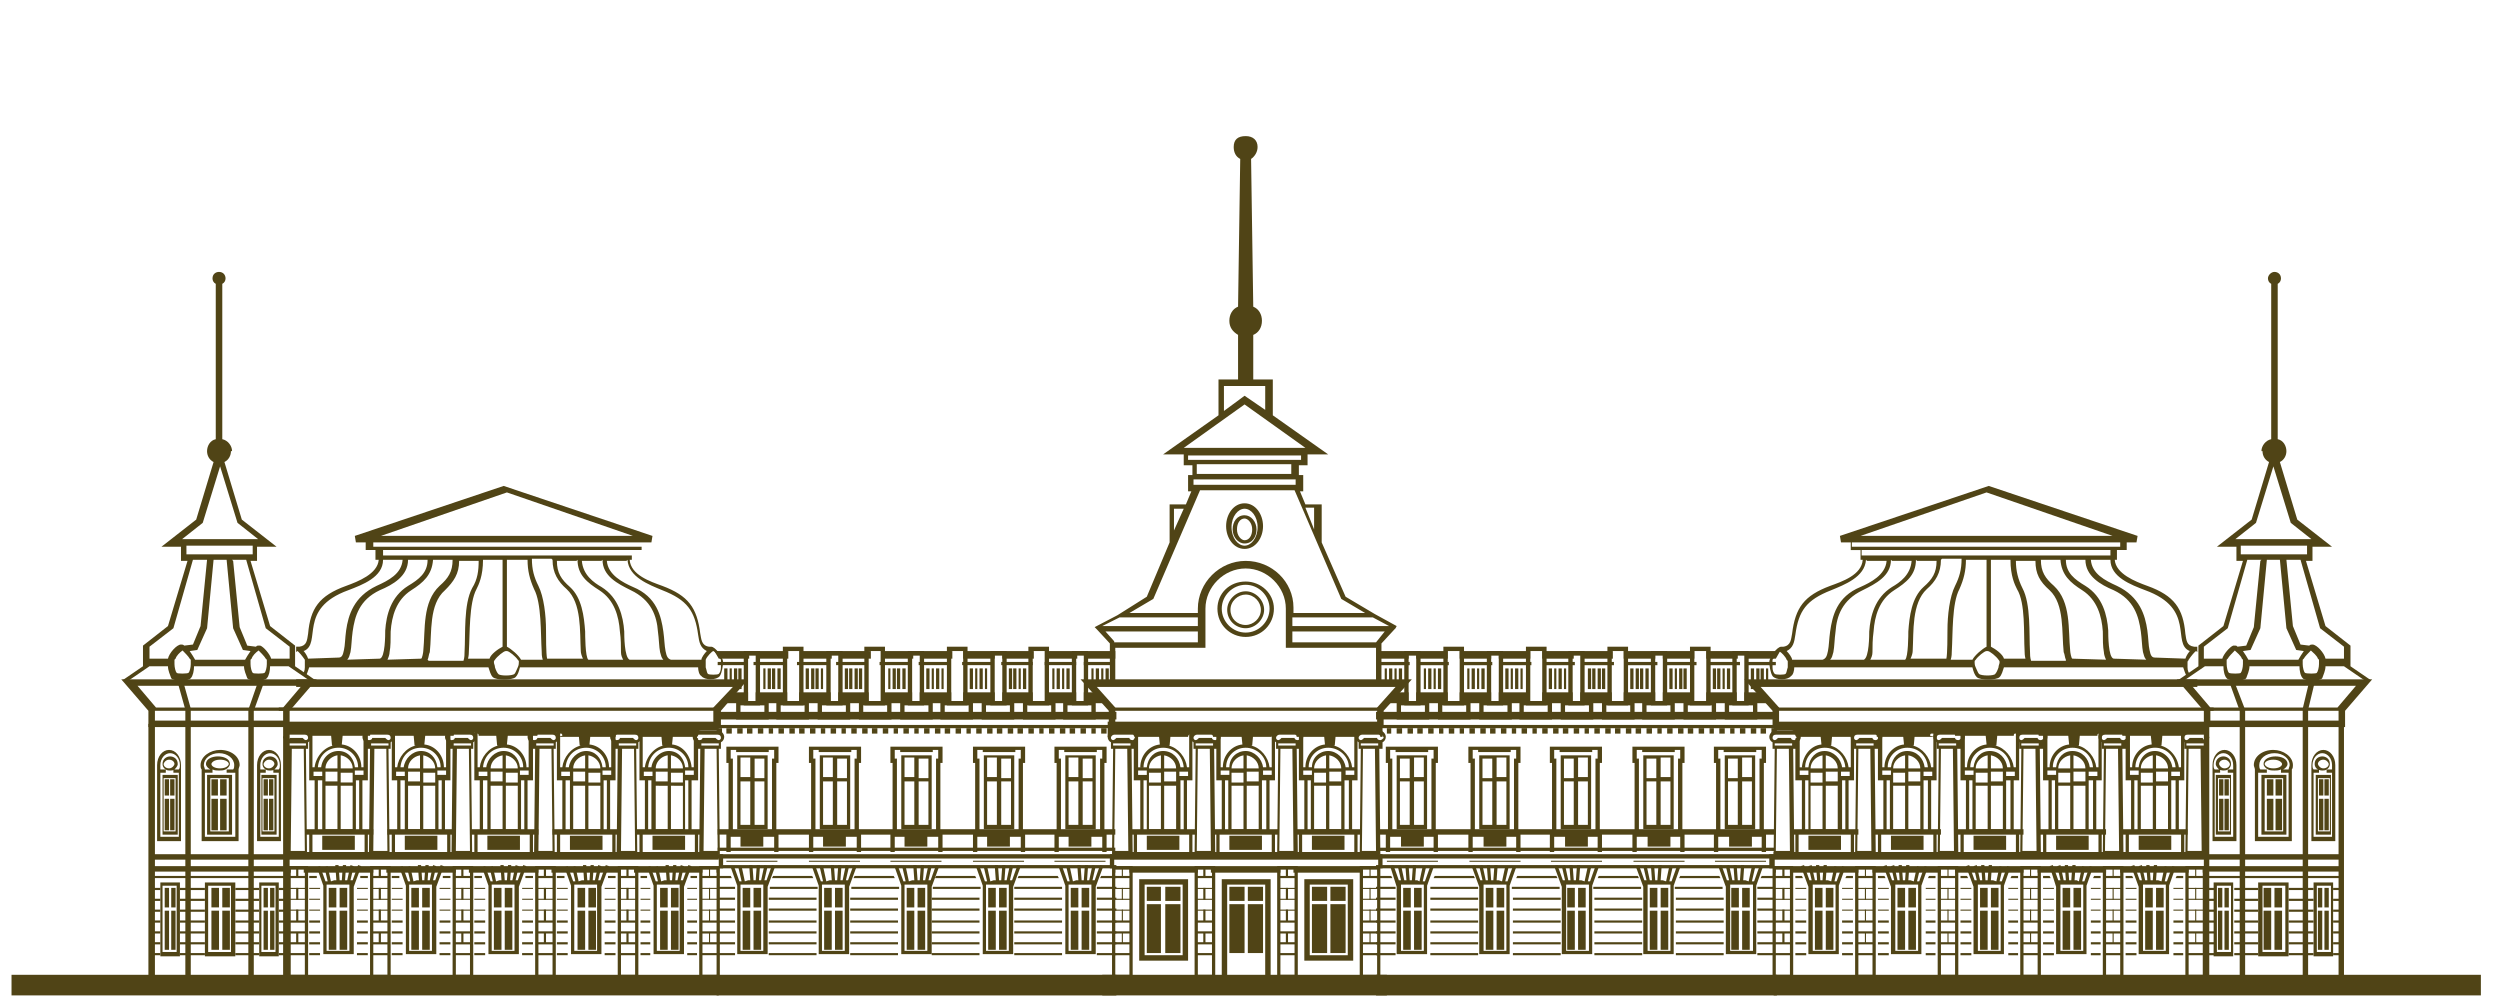 <svg xmlns="http://www.w3.org/2000/svg" xmlns:xlink="http://www.w3.org/1999/xlink" width="247" height="98.656" viewBox="0 0 2301.215 919.144" shape-rendering="geometricPrecision" image-rendering="optimizeQuality" fill-rule="evenodd" xmlns:v="https://vecta.io/nano"><g fill="#504416" transform="translate(-233.392 -194.721)"><g fill-rule="nonzero"><path d="M1331 873h-53c0-1-1-3-3-3h-17c-1 0-3 1-3 3h0-2v-14h253v14h-2c0-1-1-3-3-3h-17c-1 0-3 1-3 3h0-54c0-1-1-3-3-3h-17c-1 0-3 1-3 3h0-54c0-1-1-3-3-3h-17c-1 0-3 1-3 3h0zm-73-24h245v-3h-245z"/><path d="M1228.007 820.007l26 28.992v14.994H1260v-17.985l-17-19.002h275.004l-17 19.002v17.985H1507V849l26-28.992zm46 138v4.985H1335v-4.985zm74.992 0v4.985h60.994v-4.985zm77.006 0v4.985H1487v-4.985zm-168 20.996v7H1503v-7zm0 13v6.002H1260v-3h13v3h63v-3h12.004v3H1412v-3h11.983v3H1488v-3h13v3l.997-6.002z"/><use xlink:href="#A"/><use xlink:href="#A" x="76"/><use xlink:href="#B"/><use xlink:href="#C"/><use xlink:href="#e"/><use xlink:href="#f"/><use xlink:href="#B" x="76"/><use xlink:href="#C" x="76"/><use x="76" xlink:href="#e"/><path d="M1341 1063h2v-10h-2zm0-20h2v-11h-2zm0-20h2v-11h-2zm0-21h2v-9h-2zm-64-21v-21h3v21zm54-21v21h-3v-21zm-42 17v-13h30v13zm20-96c9 2 16 11 17 20h-3c-1-11-9-18-19-18s-18 8-18 18h-3c0-11 8-20 18-21l-1-10h-19v31h8v3h-8v4h8v-7c1-9 7-15 15-15 9 0 15 7 16 15h8v-31h-17l-1 11zm10 24v4h8v-4zm-14-15v12h11c0-6-5-11-11-12zm0 15v9h11v-9zm0 13v40h11v-40zm-3 40v-40h-11v40zm0-43v-9h-11v9zm0-13v-12c-6 1-11 6-11 12zm-25 11v-38l1-1c0-1 0-1-1-2v-4h54v45h-5v48h-3v-48h-3v49h-31v-49h-3v48h-3v-48h-5z"/><use xlink:href="#B" x="152"/><use xlink:href="#C" x="152"/><use x="152" xlink:href="#e"/><use xlink:href="#g"/><use xlink:href="#B" x="228"/><use xlink:href="#C" x="228"/><use x="228" xlink:href="#e"/><path d="M1380.005 320.007c-7 0-11.007 3-11.007 10 0 5 2.002 9.007 6.002 11.007L1373.006 477c-5 2-8.016 6.98-8.016 12.98s3.016 10 8.016 13v41.016H1355v33l-51.005 36h19.002v10h7.996V632h-3.988v14.994h3L1325 658.998h-14.994V694L1289 743.998l-26.998 17.008-20.996 10.986 1.994 2.014 12.004 13V822H1260v-31.006h82.987v-36c0-20 17.008-37.008 37.008-37.008s36.987 17.008 36.987 37.008v36H1500V822h5.005v-34.993l12.004-13 .997-1.017.997-1.994-20-10.986-26.998-16.012L1449.992 694v-34.993h-14.994l-5.005-12.004h3V632h-4.008v-8.993h7.996v-10h19.002l-50.985-36v-33h-18.005V503c5-2 7.996-7 7.996-13s-2.996-10.98-7.996-12.98L1385 341.003c3-2 5.98-6.007 5.98-11.007 0-6-3.986-10-10.986-10zm-20 230H1398V572l-18.982-13-19.002 13.997V572zm19.002 16.988l56 39.998h-112zm-52.002 46.997H1431V618h-104.004zm7.996 8.016h86.995V631H1335zm-3 13.997h94.014V641h-94.014zm6.002 10h87.016l43 99.996 21.993 13h-66v-4.985c0-24-19.986-43-43.986-43S1336 731.005 1336 755.005v3.988h-63l22.013-13zM1379.008 658c-10 0-17 9.996-17 20.996s7 20.996 17 20.996 16.988-9.996 16.988-20.996S1389.008 658 1379.008 658zm56 4.008h7.996v20zm-120.992.997h8.993l-8.993 20zm65.003 0c6 0 11.983 6.988 11.983 16.988S1385.008 697 1379.008 697s-12.004-7.008-12.004-17.008 6.004-16.988 12.004-16.988zm0 6.002c-7 0-11.007 6-11.007 13s5.007 13 11.007 13c7 0 10.986-6 10.986-13s-4.986-13-10.986-13zm0 3c3 0 7 4 7 10s-3 10-7 10c-3 0-7-4-7-10s3-10 7-10zm.997 58.004c-15 0-26 11.004-26 25.004 0 15 12 26 26 26 15 0 26-12 26-26s-12-25.004-26-25.004zm0 3c12 0 21.993 10.013 21.993 22.013s-9.993 21.993-21.993 21.993-22.013-9.993-22.013-21.993 10.013-22.013 22.013-22.013zm0 6.002c-9 0-17.008 8.008-17.008 17.008 0 10 8.008 16.988 17.008 16.988S1397.004 765 1397.004 756s-7.988-17.008-16.988-17.008zm0 3c8 0 13.997 6.997 13.997 13.997 0 8-6.997 13.997-13.997 13.997-8 0-13.997-5.997-13.997-13.997s6.997-13.997 13.997-13.997zM1263.997 763h72v7.996h-87.992zm158.997 0h74.015l14.994 7.996h-89zm-171.997 13H1336v10h-77.006v-.997zm171.997 0h85.002L1500 786h-77.006zm71.004 217v8.993h.997V993zm-211.995 11.007V1079h45.003v-74.992zm5.005 4.985H1322v65.003h-34.994zm19.002 2.014v13h13.997v-13zm187.988.997V1023h.997v-10.986zm0 20V1043h.997v-11.007zm0 20.996v10h.997v-10zm-245.992 39V1111H1510v-19z"/><path d="M1289 1024h13v-13h-13zm0 48h13v-45h-13zm17 0h14v-45h-14zm92-63h-35v85h35zm5-5v95h-45v-95zm-21 20h14v-13h-14zm-17 0h14v-13h-14zm0 48h14v-45h-14zm17 0h14v-45h-14zm92-63h-35v65h35zm5-5v75h-45v-75zm-21 20h14v-13h-14zm-17 0h14v-13h-14zm0 48h14v-45h-14zm17 0h14v-45h-14zm44-78h4v-13h-4zm-247 0h4v-13h-4z"/><use xlink:href="#D"/><path d="M1500 1072h18v2h-18zm50 0h44v2h-44zm76 0h44v2h-44zm75 0h44v2h-44zm75 0h44v2h-44zm75 0h15v2h-15z"/><use xlink:href="#E"/><use xlink:href="#E" y="-10"/><use xlink:href="#E" y="-20"/><use xlink:href="#E" y="-31"/><use xlink:href="#E" y="-41"/><path d="M1500 1013v-2h18v2zm50-2h44v2h-44zm76 0h43v2h-44v-2zm75 0h43v2h-44v-2zm75 0h43v2h-44v-2zm75 0h15v2h-15zm-351-10h14l1 2h-15zm53 0h37l1 2h-38l1-2zm76 0h37l1 2h-38l1-2zm75 0h37l1 2h-38l1-2zm75 0h37l1 2h-38l1-2zm75 0h12v2h-12l1-2zm-351-197h28v3h-28zm35 0h29v3h-29zm40 0h29v3h-29zm36 0h29v3h-29zm40 0h29v3h-29zm36 0h29v3h-29zm40 0h29v3h-29zm36 0h29v3h-29zm40 0h29v3h-29zm36 0h26v3h-26zm-340 159h365v-5h-365zm-2 28h365l4 3h-369zm0-6h369v-4h-369zm0-128h369v-7h-369zm0 8h369v-3h-369z"/><path d="M1500 870h5v-5h-5zm10 0h4v-5h-4zm9 0h5v-5h-5zm10 0h5v-5h-5zm9 0h5v-5h-5zm10 0h5v-5h-5zm10 0h4v-5h-4zm9 0h5v-5h-5zm10 0h4v-5h-4zm9 0h5v-5h-5zm10 0h5v-5h-5zm9 0h5v-5h-5zm10 0h5v-5h-5zm10 0h4v-5h-4zm9 0h5v-5h-5zm10 0h4v-5h-4zm9 0h5v-5h-5zm10 0h5v-5h-5zm9 0h5v-5h-5zm10 0h5v-5h-5zm10 0h4v-5h-4zm9 0h5v-5h-5zm10 0h5v-5h-5zm9 0h5v-5h-5zm10 0h5v-5h-5zm9 0h5v-5h-5zm10 0h5v-5h-5zm10 0h4v-5h-4zm9 0h5v-5h-5zm10 0h5v-5h-5zm9 0h5v-5h-5zm10 0h5v-5h-5zm10 0h4v-5h-4zm9 0h5v-5h-5zm10 0h4v-5h-4zm9 0h5v-5h-5zm10 0h5v-5h-5zm9 0h5v-5h-5zm10 0h5v-5h-5z"/><use xlink:href="#F"/><path d="M1517 832h13v8h7v-8h29v8h11v-8h29v8h7v-8h28v8h12v-8h28v8h7v-8h29v8h11v-8h29v8h7v-8h28v8h12v-8h28v8h7v-8h16l7 10h-354zm-14-38h63v7h-29v-3h-7v3h-28v-7zm75 0h64v7h-29v-3h-7v3h-29v-7zm76 0h64v7h-29v-3h-7v3h-29v-7zm75 0h64v7h-29v-3h-7v3h-29v-7zm75 0h68l-4 7h-28v-3h-7v3h-29z"/><use xlink:href="#G"/><use xlink:href="#F" x="-151"/><use xlink:href="#F" x="-75"/><use xlink:href="#G" x="227"/><use xlink:href="#F" x="151"/><use xlink:href="#F" x="76"/><use xlink:href="#G" x="151"/><use xlink:href="#G" x="76"/><use xlink:href="#H"/><use xlink:href="#H" x="-76"/><use xlink:href="#H" x="75"/><use xlink:href="#H" x="151"/><use xlink:href="#H" x="226"/><use xlink:href="#I"/><use xlink:href="#I" x="-302"/><use xlink:href="#I" x="-264"/><use xlink:href="#I" x="-226"/><use xlink:href="#I" x="-189"/><use xlink:href="#I" x="-151"/><use xlink:href="#I" x="-113"/><use xlink:href="#I" x="-76"/><use xlink:href="#I" x="-38"/><path d="M1544 829h2v-19h-2zm4 0h3v-19h-3zm5 0h2v-19h-2zm4 0h3v-19h-3zm-49-5h2v-14h-2zm4 0h3v-14h-3zm5 0h2v-14h-2zm4 5h3v-19h-3zm63 0h2v-19h-2zm4 0h3v-19h-3zm5 0h2v-19h-2zm4 0h3v-19h-3zm22 0h3v-19h-3zm5 0h2v-19h-2zm4 0h3v-19h-3zm5 0h2v-19h-2zm26 0h3v-19h-3zm5 0h2v-19h-2zm4 0h3v-19h-3zm5 0h2v-19h-2zm22 0h3v-19h-3zm4 0h3v-19h-3zm5 0h3v-19h-3zm4 0h3v-19h-3zm26 0h3v-19h-3zm5 0h3v-19h-3zm4 0h3v-19h-3zm5 0h3v-19h-3zm22 0h3v-19h-3zm5 0h2v-19h-2zm4 0h3v-19h-3zm4 0h3v-19h-3zm27 0h3v-19h-3zm4 0h3v-19h-3zm5 0h2v-19h-2zm4 0h3v-19h-3zm22 0h3v-19h-3zm5-4h3v-15h-3zm4 0h3v-15h-3zm5 0h2v-15h-2zm-358 153h366v-3h-366z"/><use xlink:href="#J"/><use xlink:href="#K"/><use xlink:href="#K" x="75"/><path d="M1500 1111h369v-19h-369z"/><use xlink:href="#D" x="-76"/><use xlink:href="#K" x="-76"/><use xlink:href="#D" x="75"/><use xlink:href="#D" x="151"/><use xlink:href="#K" x="151"/><use xlink:href="#D" x="226"/><path d="M1886 1074h10v-2h-10zm348 0h9v-2h-9zm0-10h9v-2h-9zm0-10h9v-2h-9zm0-10h9v-2h-9zm-44 0h10v-2h-10zm-32 0h9v-2h-9zm-44 0h10v-2h-10zm-32 0h9v-2h-9zm-44 0h10v-2h-10zm-32 0h9v-2h-9zm-44 0h10v-2h-10zm-33 0h10v-2h-10zm-43 0h10v-2h-10zm304 10h10v-2h-10zm44-31h9v-1h-9zm0-10h9v-1h-9zm3-12h6v2h-7zm-47 0h6l1 2h-7zm-29 0h6v2h-7zm-47 0h6l1 2h-7zm-29 0h6v2h-7zm-47 0h6l1 2h-7zm-29 0h6v2h-7zm-47 0h6l1 2h-7zm-29 0h6v2h-7zm-47 0h6l1 2h-7zm304 11h10v1h-10zm-32 1h9v-1h-9zm-44-1h10v1h-10zm-32 1h9v-1h-9zm-44-1h10v1h-10zm-32 1h9v-1h-9zm-44-1h10v1h-10zm-33 1h10v-1h-10zm-43-1h10v1h-10zm304 11h10v-1h-10zm-32 0h9v-1h-9zm-44 0h10v-1h-10zm-32 0h9v-1h-9zm-44 0h10v-1h-10zm-32 0h9v-1h-9zm-44 0h10v-1h-10zm-33 0h10v-1h-10zm-43 0h10v-1h-10zm272 31h9v-2h-9zm-44 0h10v-2h-10zm-32 0h9v-2h-9zm-44 0h10v-2h-10zm-32 0h9v-2h-9zm-44 0h10v-2h-10zm-33 0h10v-2h-10zm-43 0h10v-2h-10zm304 10h10v-2h-10zm-32 0h9v-2h-9zm-44 0h10v-2h-10zm-32 0h9v-2h-9zm-44 0h10v-2h-10zm-32 0h9v-2h-9zm-44 0h10v-2h-10zm-33 0h10v-2h-10zm-43 0h10v-2h-10zm304 10h10v-2h-10zm-32 0h9v-2h-9zm-44 0h10v-2h-10zm-32 0h9v-2h-9zm-44 0h10v-2h-10zm-32 0h9v-2h-9zm-44 0h10v-2h-10zm-33 0h10v-2h-10zm-43-41h10v-1h-10zm348 0h9v-1h-9zm-44 0h10v-1h-10zm-32 0h9v-1h-9zm-44 0h10v-1h-10zm-32 0h9v-1h-9zm-44 0h10v-1h-10zm-32 0h9v-1h-9zm-44 0h10v-1h-10zm-33 0h10v-1h-10z"/><use xlink:href="#L"/><use xlink:href="#L" x="76"/><path d="M2190.002 868v45.003h5.005V961h3v-47.994h3v49h30.985v-49H2236V961h3v-47.994h5.005V868zm3.988 1.994h19.002l1.017 10c-10 1-18.005 9.996-18.005 20.996H2194zm30 0h17.008V901h-2.014c-1-9-7.988-18-16.988-20h.997zm-7 13c10 0 18.002 7.005 19.002 18.005h-3c-1-8-8-14.994-16-14.994S2203.006 892 2202.006 901h-3a17.93 17.93 0 0 1 18.005-18.005zm-1.994 7v12.004H2204c0-6 5.007-11.004 11.007-12.004zm3 0c6 1 11.007 6.004 11.007 12.004h-11.007zM2194 903.992h8.016V908H2194zm24.007 1.017h11.007v8.993h-11.007zm13.997 0H2240v3.988h-7.996zm-27.995.997h11.007V915H2204zm0 12.004h11.007v39.998H2204zm13.997 0h11.007v39.998h-11.007zm-27.995 41.992v20.996h3v-20.996zm51.005 0v20.996h3v-20.996zm-39 4.008v13h30v-13z"/><use xlink:href="#L" x="152"/><path d="M1868 846.008V849h402.995v-3zm-1.994 13v7.996H1882c3 0 6.002 3.002 6.002 6.002H1938c0-2 1-3 3-3h17.008c2 0 3 1 3 3h53.996l-4.984-.997c0-2 1-3 3-3h17.008c2 0 3 1 3 3h53.996c0-2 1-3 3-3h16.988c2 0 3 1 3 3h53.996c0-2 1-3 3-3H2184c2 0 3 1 3 3h54.016c0-2 1-3 3-3h17.008c1 0 1.994.997 1.994.997V859zM2263 869.995v2.014h.997c0-1 0-2.014-.997-2.014z"/><use xlink:href="#K" x="227"/><use xlink:href="#D" x="303"/><path d="M1866 992h400v6h-5v-3h-13v3h-63v-3h-13v3h-63v-3h-13v3h-63v-3h-13v3h-63v-3h-13v3h-63v-3h-13v3h-2z"/><use xlink:href="#K" x="531"/><use xlink:href="#D" x="607"/><use xlink:href="#K" x="303"/><use xlink:href="#D" x="379"/><use xlink:href="#K" x="379"/><use xlink:href="#D" x="455"/><use xlink:href="#J" x="607"/><use xlink:href="#D" x="531"/><path d="M1839 820.007L1865 849v14.994h6.002V846.01l-16.988-19.002h401.998v-7zm43.986 138v4.985H1944v-4.985zm73.995 0v4.985H2020v-4.985zm76 0v4.985h63v-4.985zm76 0v4.985h62.988v-4.985zm76 0v4.985h62.012v-4.985zm-319 20.996v7h399.984v-7z"/><use xlink:href="#M"/><use xlink:href="#C" x="608"/><use xlink:href="#h"/><use x="457" xlink:href="#g"/><use xlink:href="#M" x="75"/><use xlink:href="#C" x="684"/><use x="75" xlink:href="#h"/><path d="M1950 1063h1v-10h-1zm0-20h1v-11h-1zm0-20h1v-11h-1zm0-21h1v-9h-1zm-64-21v-21h3v21zm54-21v21h-3v-21zm-42 17v-13h30v13zm20-96c9 2 16 11 17 20h-3c-1-11-9-18-19-18s-18 8-18 18h-3c1-11 8-20 18-21l-1-10h-19v31h8v3h-8v4h8v-7c1-9 7-15 15-15s15 7 16 15h8v-31h-17l-1 11zm10 24v4h8v-4zm-14-15v12h11c0-6-5-11-11-12zm0 15v9h11v-9zm0 13v40h11v-40zm-3 40v-40h-11v40zm0-43v-9h-11v9zm0-13v-12c-6 1-11 6-11 12zm-25 11v-38s0-1 1-1c0-1 0-1-1-2v-4h54v45h-5v48h-3v-48h-3v49h-31v-49h-3v48h-3v-48h-5z"/><use xlink:href="#M" x="151"/><use xlink:href="#C" x="760"/><use x="151" xlink:href="#h"/><use x="760" xlink:href="#f"/><use xlink:href="#M" x="227"/><use xlink:href="#C" x="836"/><use x="227" xlink:href="#h"/><use x="836" xlink:href="#f"/><use xlink:href="#M" x="303"/><use xlink:href="#C" x="912"/><use x="303" xlink:href="#h"/><path d="M2247 867.004c-3 0-6.002 3.002-6.002 6.002 0 2 1 3.985 3 4.985v6.002h1.994l-.997 97.005h19.002l-.997-97.005h1.994v-6.002c1.383-.7 1.323-1.897 1.16-3.215-.717.66-1.44 1.22-2.157 1.22-2 0-3-.994-3-1.994h-12.004c-1 1-2 1.994-3 1.994s-1.994-.994-1.994-1.994c0-2 1-3 3-3h16.988c.83 0 1.386.286 1.872.63-.073-2.428-.37-4.618-2.87-4.618zm18.86 4.618c.01.488.122.88.122 1.383 0 .617.094 1.182.163 1.77l.854-.773c0-1.17-.454-1.895-1.14-2.38zm-19.877 7.385h16.012V881h-16.012zm2.014 4.985h10.986l1.018 94.014h-13zM2178 993v8.993h.997V993zm0 19.002V1023h.997v-10.986zm0 20V1043h.997v-11.007zm0 20.996v10h.997v-10z"/><use xlink:href="#C" x="988"/><use x="988" xlink:href="#e"/><path d="M2064.006 642.008l-137.004 46L1928 694h8.993v7.02h9.013v8.993H1948c-1 14-19 20.007-30 24.007-24 9-32.014 19.986-35.014 43.986-1 5-.996 11.004-7.996 12.004h-1.994c-4 0-11.007 9.997-11.007 13.997 0 3 1 10 3 13 3 4 14.008 4 17 0 2-1 3-4.996 3-7.996h163.98c1 4 2.008 6.993 4.008 8.993 3 3 17.996 3 20.996 0 2-2 3.008-5.993 4.008-8.993h165c1 3 2 5.996 3 7.996 1-1 1-.994 3-1.994-1-1-1.994-3.002-1.994-6.002v-5.005c0-1 .997-.994.997-1.994 2-3 6-7.996 7-7.996l.997.997v-5.005h-3c-7-1-6.996-6.004-7.996-12.004-2-23-9.993-34.986-34.993-43.986-11-4-29-11.007-30-24.007h2.014v-8.993H2191V694h8.993l1.018-5.98zm-2.014 5.98L2178 688h-231.995zm-123.983 46h247v4.008h-247zm8.993 7.02h229.004v4.985H1947zm73.995 7.996h18.005c0 10-2.002 17.004-6.002 25.004-5 10-7 26.995-7 40.995 0 4 0 22-.997 26h-33c1-2 1.994-5 1.994-7 1-18-1-44.007 13-57.007 8-7 13-14.998 13-26.998zM1951 710l.997.997h17.985c-1 13-14.987 20.007-23.987 24.007-22 9-25.995 26.995-27.995 40.995-1 7-1.015 13.005-2.014 18.005S1913.99 801 1910.99 802h-27.995c0-2-3.005-5.996-5.005-7.996 6-3 7.016-8.015 8.016-15.015 3-22 10-31.995 33-40.995 12-5 31.003-11.995 32.003-27.995zm23 0l.997.997H1993c-1 13-11.005 20.007-18.005 24.007-16 10-19.996 26.995-20.996 40.995 0 3-.01 24-5.005 26H1918c2-2 2-4 3-7 1-5 .994-12.002 1.994-19.002 1-14 6.004-29.005 25.004-38.005 12-6 26-12.995 26-27.995zm23 0l.997.997h17.985c0 11-3.983 17.007-11.983 24.007-11 10-13.018 26.995-14.018 40.995 0 2 .01 24-3 26h-32.003c1-2 1.994-4 1.994-7 0-5 .02-12.002 1.018-19.002 1-14 5.002-29.005 19.002-38.005 11-7 20-13.995 20-27.995zm46 0h18.982v79.997c-4 2-11 8.004-13 12.004h-20c1-3 1.018-5.996 1.018-7.996 1-16-.001-44.007 7-57.007 4-9 6.002-16.998 6.002-26.998zm23 0h18.005c0 15 4.002 22.998 6.002 26.998 8 13 6 41.007 7 57.007 0 1.772.094 4.352.794 7h-19.796c-1-4-8.004-9.007-12.004-11.007zm46 0h18.005c1 14 9 20.995 20 27.995 14 9 18.002 24.005 19.002 38.005 0 7 0 14.002.997 19.002 0 1.988.98 4.958 1.974 6.958l-30.986-.956c-1 0-1.994-6-1.994-7-2-20 1.006-44.998-14.994-59.998-8-7-12.004-13.007-12.004-24.007zm23 0h17.985c0 15 14 22.995 26 27.995 19 9 23.004 24.005 25.004 38.005 1 7 .994 14.002 1.994 19.002.994 2.98 1.028 4.97 3 6.958l-30-.956c-5-1-5.005-22-5.005-26-1-14-4.996-30.995-20.996-40.995-10-6-17.985-12.007-17.985-24.007zm23 0h18.005c0 16 19.003 22.995 32.003 27.995 47 17 23.995 49 40.995 56L2250 793c-2 2-4.005 4.996-5.005 7.996l-27.995-.997c-3 0-4.005-2-5.005-7-1-4-.994-11.005-1.994-18.005-2-14-6.995-30.995-27.995-40.995-11-5-23.007-11.007-24.007-24.007zm-69 .997h17.985c0 12 4 18.998 13 26.998 14 13 11 39.007 13 57.007 1 2 1.015 5 2.014 7V803h-32.003c-1-3-.997-5.996-.997-7.996-1-17 .98-44-7.02-59-4-8-5.98-16.004-5.98-25.004zm-27.018 83.008H2063c2 0 8 4.996 10 7.996 1 1 .997 1.994.997 1.994 0 2-.997 3.005-.997 5.005-1 3-2 5.002-3 6.002-1 2-13.015 2-15.015 0-1-1-2-4.002-3-6.002s-.997-4.005-.997-5.005 0-.994.997-1.994c2-3 8-7.996 10-7.996zm-190.47.448c1.446.67 5.546 4.778 6.47 7.548 1 1 1.018.994 1.018 1.994V809c-1 3-1.015 5.002-2.014 6.002s-9 1-10 0-2.014-3.002-2.014-6.002v-7c1.844-2.766 5.205-6.868 6.53-7.548zM2237 820.007L2262.004 849v14.994h6.002V849h118v14.994h6.002V849l24.984-28.992zm13.997 6.002h151l-16.988 20h-117.004zM1862 980.998v13h5.005v-13zM2254.008 993v8.993h.997V993zm0 19.002V1023h.997v-10.986zm0 20v11.007h.997v-11.007zm0 20.996v10h.997v-10zm-388 39V1111h651v-19z"/><use xlink:href="#N"/><use xlink:href="#N" y="-10"/><use xlink:href="#N" y="-20"/><use xlink:href="#N" y="-30"/><use xlink:href="#N" y="-40"/><use xlink:href="#N" y="-50"/><use xlink:href="#N" y="-60"/><path d="M2264 1003h126v-2h-126z"/><path d="M2289.998 822l-4.008 1.994 9.013 25.004v257.996h5.005V848.002zm69 0l-6.002 25.004v262.004h4.985V848.002l6.002-25.004z"/><path d="M2262.004 861.003v249.003h128.988V861.003h-4.985v243H2267v-243z"/><path d="M2264 986h124v-5h-124zm0 11h124v-5h-124z"/></g><path d="M2316 1010v61h21v-61zm24-3v68h-28v-68zm-13 5h7v18h-7zm-10 18v-18h7v18zm10 3h7v36h-7zm-10 36v-36h7v36z"/><use xlink:href="#O"/><use xlink:href="#O" x="92"/><path d="M2327.006 445.007c-3 0-6.002 3.002-6.002 6.002 0 2 1 3.985 3 4.985V599c-5 1-8.993 6.007-8.993 11.007h.997c0 4 2.002 8 6.002 10l-16 53L2274.007 698h17.985v13h6.002L2280 771l-23 18v19.002l-19.002 13H2244l19.002-13H2280c0 4 1 8.986 3 10.986 2 3 16.005 3 18.005 0 1-3 3-6.986 3-10.986h46c0 4 1 8.986 3 10.986 2 3 15.985 3 17.985 0 1-3 3-6.986 3-10.986h16.988l19.002 13h6.002l-19.002-13V789l-23-18.005L2355.998 711H2362v-13h18.005l-32.003-25.004-16.012-53c4-2 6.002-6 6.002-10 0-5-2.996-10.007-7.996-11.007V455.994c2-1 3-2.985 3-4.985 0-4-3.002-6.002-6.002-6.002zm-.997 178.996l16 52.002L2361.003 691h-70.007l19.002-14.994zM2296 697h60.994v7.996H2296zm6.002 13h13l-.997.997-6.002 60.994-7 17.008-7.996.997c-1-1-1.015-.997-2.014-.997H2289c-3 1-9 8.004-10 12.004h-16.988v-11.007L2283.997 773zm18.005 0H2332l6.002 62.988 9.013 20.02 7 .997c-2 3-4.005 5.996-5.005 7.996h-46c-1-2-3.005-4.996-5.005-7.996l7-.997 9.013-20.02zm17.985 0h13l18.006 63 21.993 17.008v11.007h-16.988c-1-5-8.004-13-12.004-13-1 0-2-.003-3 .997l-8.016-.997-7-17.008zm-47.465 83.496c2.096 1.987 5.538 4.7 6.47 7.507l.997.997v4c0 3-.994 6.996-1.994 7.996 0 1-10.007 1-11.007 0S2283 809 2283 806v-4.008l.997-.997c.94-1.878 4.44-5.414 6.53-7.507zm70.007 0c2.096 1.986 5.538 4.7 6.47 7.507l.997.997v4c0 3-.994 6.996-1.994 7.996 0 1-10.007 1-11.007 0s-1.994-4.996-1.994-7.996v-4.008l.997-.997c.94-1.88 4.44-5.414 6.53-7.507zM2264.994 858v6.002h124.003V858zM2318 911v49h17v-49zm20-3v55h-23v-55zm-10 4h6v15h-6zm-8 15v-15h6v15zm8 3h6v29h-6zm-8 29v-29h6v29zm6-74c-10 0-18.005 5.997-18.005 13.997 0 1 .997 2.988.997 3.988v66H2343v-66c1-1 .997-2.988.997-3.988 0-8-8.985-13.997-17.985-13.997zm.997 3c8 0 13.997 5.007 13.997 11.007 0 1-.997 2.988-.997 3.988h-5.005c2-1 4.008-3.005 4.008-5.005 0-5-6.007-7-11.007-7s-11.007 2-11.007 7c0 2 2.008 4.005 4.008 5.005s4.002.997 6.002.997 4.002.003 6.002-.997v3h7v59h-28.015v-59H2320v-3h-6.002c-1-1-.997-2.988-.997-3.988 0-6 5.997-11.007 13.997-11.007zm-.997 6.002c6 0 7.996 2.988 7.996 3.988 0 2-2.996 4.008-7.996 4.008-6 0-8.016-3.008-8.016-4.008 0-2 3.016-3.988 8.016-3.988z"/><use xlink:href="#P"/><path d="M2281.006 885c-6 0-11.007 5.997-11.007 13.997v69.987h21.993v-69.987c0-8-4.986-13.997-10.986-13.997zm-.997 3c5 0 8.993 5.007 8.993 11.007v3.988h-5.005v3h5.005v59h-17.008v-59H2277v-2.563c1.03.42 2.262.55 3 .55 1 0 2.988.003 3.988-.997 2-1 3-3.005 3-5.005 0-5-4-7-7-7s-7.02 2-7.02 7c0 2 2 4.005 3 5.005h-4.008c-1-1-.997-2.988-.997-3.988 0-6 4.013-11.007 9.013-11.007zm.997 6.002c3 0 4.985 2.988 4.985 3.988 0 2-1.985 4.008-4.985 4.008S2276 899 2276 898c0-2 2.005-3.988 5.005-3.988z"/><use xlink:href="#P" x="92"/><g fill-rule="nonzero"><path d="M2372 885c-6 0-11.007 5.997-11.007 13.997v69.987h21.993v-69.987c0-8-4.986-13.997-10.986-13.997zm-1.018 3c5 0 9.013 5.007 9.013 11.007v3.988H2375v3h5.005v59h-17.008v-59H2368v-2.563c1.03.42 2.242.55 3 .55 1 0 3.008.003 4.008-.997 2-1 3-3.005 3-5.005 0-5-4-7-7-7s-7 2-7 7c0 2 1 4.005 3 5.005H2363c-1-1-.997-2.988-.997-3.988 0-6 3.993-11.007 8.993-11.007zm1.018 6.002c3 0 4.985 2.988 4.985 3.988 0 2-1.985 4.008-4.985 4.008s-5.005-3.008-5.005-4.008c0-2 2.005-3.988 5.005-3.988z"/><use xlink:href="#Q"/><path d="M895 1072v1.994h14.994V1072zm46 0v1.994h44.006V1072zm74.992 0v1.994h44.006V1072zm75.012 0v1.994H1135V1072zm76 0v1.994H1211V1072zm76 0v1.994h18.005V1072z"/><use xlink:href="#R"/><use xlink:href="#R" y="-10"/><use xlink:href="#R" y="-20"/><use xlink:href="#R" y="-31"/><use xlink:href="#R" y="-41"/><path d="M894.002 803.996v3h26v-3zm33 0v3h28.992v-3zm39.998 0v3h28.992v-3zm36 0v3h29.012v-3zm40.02 0v3H1072v-3zm36 0v3h28.992v-3zm39.998 0v3H1148v-3zm36 0v3H1184v-3zm39.998 0v3H1224v-3zm36 0v3h27.995v-3zm-337.992 46v7h368v-7zm0 12.004v3h368v-3zm.997 96.008v4.985H1260v-4.985zm-.997 23v4.008h368v-4.008zm3 10l-3 3h368v-3zm-.997 10v1.994h12.004l-.997-1.994zm50.008 0L944 1003h38.005l-.997-1.994zm74.992 0l-.997 1.994h38.005l-.997-1.994zm74.992 0l-.997 1.994H1132l-.997-1.994zm76 0l-.997 1.994h38.005l-1.018-1.994zm76 0l-1.018 1.994h15.015v-1.994zm-352 10V1013h14.994v-1.994zm46.997 0V1013h44.006v-1.994h-.997zm75.012 0V1013h43.986v-1.994h-.997zm74.992 0V1013h44.006v-1.994H1135zm74.992 0V1013H1211v-1.994zm76 0V1013h18.005v-1.994z"/><path d="M893.005 865v5.005H898V865zm8.993 0v5.005h5.005V865zm10 0v5.005h4.985V865zm8.993 0v5.005h5.005V865zm10 0v5.005h4.985V865zm10 0v5.005h4.008V865zm8.993 0v5.005h5.005V865zm10 0v5.005h5.005V865zm8.993 0v5.005H974V865zm10 0v5.005h5.005V865zm10 0v5.005H993V865zm9.013 0v5.005h4.985V865zm10 0v5.005h4.008V865zm9.013 0v5.005h4.985V865zm10 0v5.005h5.005V865zm8.993 0v5.005h5.005V865zm10 0v5.005h5.005V865zm10 0v5.005h3.988V865zm8.993 0v5.005h5.005V865zm10 0v5.005h4.06V865zm9.013 0v5.005H1089V865zm10 0v5.005H1099V865zm9.013 0v5.005h4.985V865zm10 0v5.005H1118V865zm10 0v5.005h3.988V865zm8.993 0v5.005h5.005V865zm10 0v5.005h4.985V865zm8.993 0v5.005h5.005V865zm10 0v5.005h5.005V865zm9.013 0v5.005h5.005V865zm10 0v5.005h5.005V865zm10 0v5.005H1194V865zm8.993 0v5.005H1204V865zm10 0v5.005H1214V865zm8.993 0v5.005h5.005V865zm10 0v5.005h4.985V865zm10 0v5.005h4.008V865zm9.013 0v5.005h4.985V865zm10 0v5.005h4.008V865z"/><use xlink:href="#S"/><path d="M891 794.006l4.008 7h27.995v-3h7v3h29.012v-7zm79 0v7h29.012v-3h7v3h28.992v-7h-.997zm75.012 0v7h28.992v-3h7v3h29.012v-7h-.997zm74.992 0v7h29.012v-3h7v3h28.992v-7H1184zm76 0v7h28.992v-3h7v3H1260v-7h-1.018zM906.006 832l-7 10H1253l-7.996-10h-13.997v8.016h-7V832h-27.995v8.016H1184V832h-27.995v8.016h-7V832h-29.012v8.016h-10.986V832h-29.012v8.016h-7V832H1045v8.016h-12V832h-27.995v8.016h-7V832h-29.012v8.016h-10.986V832h-29.012v8.016h-7V832z"/><use xlink:href="#T"/><use xlink:href="#S" x="151"/><use xlink:href="#S" x="76"/><use xlink:href="#T" x="-226"/><use xlink:href="#S" x="-151"/><use xlink:href="#S" x="-75"/><use xlink:href="#T" x="-151"/><use xlink:href="#T" x="-75"/><use xlink:href="#U"/><use xlink:href="#U" x="75"/><use xlink:href="#U" x="-76"/><use xlink:href="#U" x="-151"/><use xlink:href="#U" x="-227"/><use xlink:href="#V"/><use xlink:href="#V" x="301"/><use xlink:href="#V" x="264"/><use xlink:href="#V" x="226"/><use xlink:href="#V" x="188"/><use xlink:href="#V" x="151"/><use xlink:href="#V" x="113"/><use xlink:href="#V" x="75"/><use xlink:href="#V" x="37"/><path d="M900.004 809.998v14.994h3v-14.994zm5.005 0v14.994h1.994v-14.994zm3.988 0v14.994h3v-14.994zm4.008 0V829h3v-19.002zm23 0V829h2.014v-19.002zm4.008 0V829h3v-19.002zm3.988 0V829h3v-19.002zm5.005 0V829h3v-19.002zm26 0V829h3v-19.002zm5.005 0V829h3v-19.002zm4.008 0V829H987v-19.002zm4.985 0V829h2.014v-19.002zm22.013 0V829h3v-19.002zm3.988 0V829h3v-19.002zm5.005 0V829h3v-19.002zm4.008 0V829h3v-19.002zm26.998 0V829H1053v-19.002zm3.988 0V829h3v-19.002zm4.008 0V829h3v-19.002zm5.005 0V829h3v-19.002zm21.993 0V829h3v-19.002zm5.005 0V829h1.994v-19.002zm3.988 0V829h3v-19.002zm5.005 0V829H1102v-19.002zm26 0V829h3v-19.002zm5.005 0V829h1.994v-19.002zm4.008 0V829h3v-19.002zm4.984 0V829h2.014v-19.002zm22.013 0V829h3v-19.002zm3.988 0V829h3v-19.002zm5.005 0V829h1.994v-19.002zm4.008 0V829h3v-19.002zm26.998 0V829H1204v-19.002zm3.988 0V829h3v-19.002zm5.005 0V829h1.994v-19.002zm4.008 0V829h3v-19.002zm23 0V829H1240v-19.002zm4.008 0v13.997h3v-13.997zm5.005 0v13.997h1.994v-13.997zm3.988 0v13.997h3v-13.997zM894.002 974.996v3H1260v-3z"/><use xlink:href="#W"/><use xlink:href="#W" x="-151"/><use xlink:href="#W" x="-227"/><path d="M893 1111h368v-19H893z"/><use xlink:href="#Q" x="76"/><use xlink:href="#W" x="-76"/><use xlink:href="#Q" x="-75"/><use xlink:href="#Q" x="-151"/><use xlink:href="#W" x="-302"/><use xlink:href="#Q" x="-226"/><path d="M518.005 1000.997v1.994h7v-1.994zm46.997 0v1.994h7v-1.994zm28.992 0v1.994h7v-1.994zm46.997 0v1.994h7v-1.994zm29.012 0v1.994h7v-1.994zm46.997 0v1.994h7v-1.994zm28.992 0v1.994h7v-1.994zm47.017 0v1.994h7v-1.994zm30 0v1.994h6v-1.994zm46 0v1.994h6v-1.994zm-350.993 11.007v.997h10v-.997zm43.986 0v.997h10v-.997zm32.003 0v.997h10v-.997zm44.006 0v.997h10v-.997zm32.003 0v.997h10v-.997zm44.006 0v.997h10v-.997zm31.982 0v.997h10v-.997zm44.006 0v.997h10v-.997zm33 0v.997h8.993v-.997zm43 0v.997H875v-.997zm-348.002 10v.997h10v-.997zm43.986 0v.997h10v-.997zm32.003 0v.997h10v-.997zm44.006 0v.997h10v-.997zm32.003 0v.997h10v-.997zm44.006 0v.997h10v-.997zm31.982 0v.997h10v-.997zm44.006 0v.997h10v-.997zm33 0v.997h8.993v-.997zm43 0v.997H875v-.997zm-348.002 10v.997h10v-.997zm43.986 0v.997h10v-.997zm32.003 0v.997h10v-.997zm44.006 0v.997h10v-.997zm32.003 0v.997h10v-.997zm44.006 0v.997h10v-.997zm31.982 0v.997h10v-.997zm44.006 0v.997h10v-.997zm33 0v.997h8.993v-.997zm43 0v.997H875v-.997zm-348.002 10v2.014h10v-2.014zm43.986 0v2.014h10v-2.014zm32.003 0v2.014h10v-2.014zm44.006 0v2.014h10v-2.014zm32.003 0v2.014h10v-2.014zm44.006 0v2.014h10v-2.014zm31.982 0v2.014h10v-2.014zm44.006 0v2.014h10v-2.014zm33 0v2.014h8.993v-2.014zm43 0v2.014H875v-2.014zm-348.002 10v1.994h10v-1.994zm43.986 0v1.994h10v-1.994zm32.003 0v1.994h10v-1.994zm44.006 0v1.994h10v-1.994zm32.003 0v1.994h10v-1.994zm44.006 0v1.994h10v-1.994zm31.982 0v1.994h10v-1.994zm44.006 0v1.994h10v-1.994zm33 0v1.994h8.993v-1.994zm43 0v1.994H875v-1.994zm-348.002 10v2.014h10v-2.014zm43.986 0v2.014h10v-2.014zm32.003 0v2.014h10v-2.014zm44.006 0v2.014h10v-2.014zm32.003 0v2.014h10v-2.014zm44.006 0v2.014h10v-2.014zm31.982 0v2.014h10v-2.014zm44.006 0v2.014h10v-2.014zm33 0v2.014h8.993v-2.014zm43 0v2.014H875v-2.014zm-348.002 10v1.994h10V1072zm43.986 0v1.994h10V1072zm32.003 0v1.994h10V1072zm44.006 0v1.994h10V1072zm32.003 0v1.994h10V1072zm44.006 0v1.994h10V1072zm31.982 0v1.994h10V1072zm44.006 0v1.994h10V1072zm33 0v1.994h8.993V1072zm43 0v1.994H875V1072z"/><use xlink:href="#X"/><use xlink:href="#X" x="-76"/><path d="M518.005 868v45.003H523V961h3v-47.994h4.008v49h30.986v-49h3V961h3v-47.994H572V868zm3 1.994h17.008L539 881h.997c-9 2-16.008 11-17.008 20h-1.994zm27.995 0h19.002V901H566c0-11-8.005-19.996-18.005-20.996zm-3.988 13a17.93 17.93 0 0 1 18.005 18.005h-3c-1-9-6.994-14.994-14.994-14.994-9 0-15.012 6.994-16.012 14.994H526c1-11 9.002-18.005 19.002-18.005zm-.997 7v12.004H533c0-6 5.007-11.004 11.007-12.004zm3 0c6 1 11.007 6.004 11.007 12.004h-11.007zm13 13.997h7.996V908h-7.996zM522 905.008h8.016v3.988H522zm11.007 0h11.007V914H533zm13.997.997H558v8.993h-11.007zM533 918h11.007v39.998H533zm13.997 0h11.007v39.998h-11.007zm-28.992 41.992v20.996h3v-20.996zm50.985 0v20.996h3v-20.996zM530 964v13h30v-13z"/><use xlink:href="#X" x="-152"/><path d="M490 846.008V849h404.012v-3zm8.016 13v10.986s.994-.997 1.994-.997h17.008c2 0 3 1 3 3h53.996c0-2 1-3 3-3h16.988c2 0 3 1 3 3H651c0-2 1-3 3-3h17c2 0 3 1 3 3h54.016c0-2 1-3 3-3h17.008c2 0 3 1 3 3l-5.005.997h54.016c0-2 1-3 3-3h17.008c2 0 3 1 3 3H873c0-3 3.002-6.002 6.002-6.002H895v-7.996zm0 10.986c-1 0-.997 1.014-.997 2.014h.997z"/><use xlink:href="#W" x="-379"/><use xlink:href="#Q" x="-302"/><path d="M495.992 992.004v6.002h5.005v-3H513v3h64.006v-3H589v3h63.985v-3h12.004v3h64.006v-3H741v3h63.985v-3h12.004v3h63v-3h13v3H895v-6.002z"/><use xlink:href="#W" x="-683"/><use xlink:href="#Q" x="-607"/><use xlink:href="#W" x="-455"/><use xlink:href="#Q" x="-378"/><use xlink:href="#W" x="-531"/><use xlink:href="#Q" x="-455"/><use xlink:href="#W" x="-607"/><use xlink:href="#Q" x="-531"/><path d="M506.002 820.007v7H908l-18.005 19.002v17.985h7V849L922 820.008zm8.993 138v4.985h62.012v-4.985zm75.012 0v4.985h62.988v-4.985zm76 0v4.985h63v-4.985zm76 0v4.985h62.988v-4.985zm76 0v4.985h61.015v-4.985zm-322 20.996v7H895v-7z"/><use xlink:href="#Y"/><use xlink:href="#Z"/><path d="M879.008 1000.997v1.994H895v-1.994zm0 11.007v.997H895v-.997zm0 10v.997H895v-.997zm0 10v.997H895v-.997zm0 10v2.014H895v-2.014zm0 10v1.994H895v-1.994zm0 10v2.014H895v-2.014zm0 10v1.994H895V1072z"/><path d="M886.007 993v8.993h.997V993zm0 19.002V1023h.997v-10.986zm0 20V1043h.997v-11.007zm0 20.996v10h.997v-10z"/><use xlink:href="#Y" x="-76"/><use xlink:href="#Z" x="-75"/><use xlink:href="#k"/><path d="M822 868v45.003h5.005V961h3v-47.994h3v49h30.986v-49h3V961h3v-47.994h6.002V875s.003-.997-.997-.997c0-1-.003-.994.997-1.994V868zm3 1.994h17l.997 11.007h.997c-9 2-15.988 11-16.988 20h-2.014zm28.015 0h19.002V901h-2.014c-1-11-7.985-19.996-17.985-20.996zm-4.008 13a17.93 17.93 0 0 1 18.005 18.005h-3c-1-9-6.994-14.994-14.994-14.994s-15 6.995-16 14.995h-3c1-11 9.002-18.005 19.002-18.005zm-.997 7v12.004h-11.007c0-6 5.007-11.004 11.007-12.004zm3 0c6 1 11.007 6.004 11.007 12.004H851zm13 13.997h8.016V908H864zm-37.984 1.017h7.996v3.988h-7.996zm10.986 0H848V914h-11.007zm13.997.997H862v8.993h-11.007zm-13.997 12.004H848v39.998h-11.007zm13.997 0H862v39.998h-11.007zM822 960.002v20.996h3v-20.996zm51.005 0v20.996h3v-20.996zm-39 4.008v13h30v-13zm-24.007 29v8.993h1.994V993zm0 19.002V1023h1.994v-10.986zm0 20V1043h1.994v-11.007zm0 20.996v10h1.994v-10z"/><use xlink:href="#Y" x="-152"/><use xlink:href="#Z" x="-151"/><use xlink:href="#k" x="-76"/><use xlink:href="#i"/><use xlink:href="#Y" x="-228"/><use xlink:href="#Z" x="-227"/><use xlink:href="#j"/><use x="-76.01" xlink:href="#i"/><use xlink:href="#Y" x="-304"/><use xlink:href="#Z" x="-303"/><path d="M574.992 1000.997v1.994h16.012v-1.994zm0 11.007v.997h16.012v-.997zm0 10v.997h16.012v-.997zm0 10v.997h16.012v-.997zm0 10v2.014h16.012v-2.014zm0 10v1.994h16.012v-1.994zm0 10v2.014h16.012v-2.014zm0 10v1.994h16.012V1072z"/><path d="M498.006 867.004c-2.498 0-2.82 2.2-2.9 4.618.487-.35 1.054-.63 1.892-.63h16.988c2 0 3 1 3 3 0 1-1.014 1.994-2.014 1.994s-2-.994-3-1.994H500c0 1-1 1.994-3 1.994-.716 0-1.44-.562-2.157-1.22-.163 1.317-.244 2.523 1.14 3.215v6.002h2.014L497 980.998h18.982l-.997-97.005h2.014v-6.002c2-1 3-2.985 3-4.985 0-3-3.002-6.002-6.002-6.002zm-3.153 7.772l.142-1.77c0-.502.108-.895.122-1.383-.675.487-1.12 1.218-1.12 2.38l.854.773zm4.15 4.232h16v1.994h-16zm3 4.985H513l.997 94.014h-13zM582 993v8.993h2.014V993zm0 19.002V1023h2.014v-10.986zm0 20V1043h2.014v-11.007zm0 20.996v10h2.014v-10z"/><use xlink:href="#Z" x="-379"/><use x="-151.997" xlink:href="#j"/><path d="M697 642.008l-137.004 46 .997 5.98h9.013v7.02H579V710h3c-1 13-19 20.007-30 24.007-25 9-32.993 20.986-34.994 43.986-1 6-1.016 11.004-8.016 12.004h-3v5.005l.997-.997c1 0 5 4.996 7 7.996v7c0 3-.994 5.002-1.994 6.002 2 1 2 .994 3 1.994 1-2 2-4.996 3-7.996H683c1 3 1.988 6.993 3.988 8.993 3 3 18.016 3 21.016 0 2-2 2.988-4.993 3.988-8.993h164c0 3 1 6.996 3 7.996 3 4 13.988 4 16.988 0 2-3 3-10 3-13 0-4-7.007-13.997-11.007-13.997H886c-7-1-7.016-7.004-8.016-12.004-3-24-10.993-34.986-34.993-43.986-11-4-29-10.007-30-24.007h1.994v-4.008H586v-4.985h237.996v-3h-247v-4h256.002l.997-5.98zm3 5.98L816 688H584.005zm23 61.015h18.005l.997.997c0 12 5 19.998 13 26.998 14 13 12 39.007 13 57.007 0 2 .994 5 1.994 7h-33c-1-4-.997-22-.997-26 0-14-2-30.995-7-40.995-4-8-6.002-15.004-6.002-25.004zm-137 1h18.005c-1 13-13.007 19.007-24.007 24.007-21 10-25.995 26.995-27.995 40.995-1 7-.994 14.005-1.994 18.005-1 5-2.005 7-5.005 7l-27.995.997c-1-3-3.005-5.996-5.005-7.996l.997.997c17-7-6.005-39 40.995-56 13-5 32.003-11.995 32.003-27.995zm23 0h17.985c0 12-7.985 18.007-17.985 24.007-16 10-20.016 26.995-21.016 40.995 0 4 .016 25-4.985 26l-30 .956c1.963-1.988 1.997-3.977 3-6.958 1-5 .994-12.002 1.994-19.002 2-14 6.004-29.005 25.004-38.005 12-5 26-12.995 26-27.995zm23 0h18.005c0 11-4.004 17.007-12.004 24.007-16 15-12.994 39.998-14.994 59.998 0 1-1.014 7-2.014 7l-30.965.956c.994-2 1.973-4.97 1.973-6.958 1-5 .997-12.002.997-19.002 1-14 5.002-29.005 19.002-38.005 11-7 19-13.995 20-27.995zm46 0h18.005V790c-4 2-11.004 7.007-12.004 11.007h-19.796c.695-2.646.793-5.227.793-7 1-16-.001-44.007 7-57.007C673.998 733 678 725 678 710zm21.993 0h19.002c0 10 2.002 17.998 6.002 26.998 7 13 6 41.007 7 57.007 0 2-.003 4.996.997 7.996h-20c-2-4-9-10.004-13-12.004zm65.002 0c0 14 9 20.995 20 27.995 14 9 18.002 24.005 19.002 38.005 1 7 .997 14.002.997 19.002 0 3 1.014 5 2.014 7h-32.003c-3-2-3-24-3-26-1-14-2.997-30.995-13.997-40.995-8-7-12.004-13.007-12.004-24.007H764zm23 0c0 15 14 21.995 26 27.995C833.006 746.996 838 762 839 776c1 7 .994 14.002 1.994 19.002 1 3 1 5 3 7H813c-5-2-5.005-23-5.005-26-1-14-4.996-30.995-20.996-40.995-7-4-17.005-11.007-18.005-24.007h18.005zm23 0c1 16 20.003 22.995 32.003 27.995 23 9 30 18.995 33 40.995 1 7 1.996 12.015 7.996 15.015-2 2-4.985 5.996-4.985 7.996h-28.015c-3-1-3.985-2.996-4.985-7.996S844.994 783 843.994 776c-2-14-5.995-31.995-27.995-40.995-9-4-23.007-11.007-24.007-24.007h18.005zm-155 .997H674c0 9-.98 17.004-5.98 25.004-8 15-6.02 42-7.02 59 0 2 .003 4.996-.997 7.996H628l-.997-.997c1-2 1.014-5 2.014-7 2-18-1.003-44.007 13.997-57.007 8-8 13-14.998 13-26.998zm43 83.008h.997c2 0 8 4.996 10 7.996 1 1 .997.994.997 1.994s.003 3.005-.997 5.005-2 5.002-3 6.002c-2 2-13.994 2-14.994 0-1-1-2-3.002-3-6.002 0-2-.997-3.005-.997-5.005 0 0-.003-.994.997-1.994 2-3 8-7.996 10-7.996zm191 0c1 0 5 4.996 7 7.996v7c0 3-.994 5.002-1.994 6.002s-9 1-10 0-1.014-3.002-2.014-6.002v-7c1-3 6-7.996 7-7.996zm-545.003 26L369.995 849v14.994h6.002V849h118v14.994H500V849l25.004-28.992zm15.015 6.002h151l-17.008 20H376.994zM895 980.998v13h4.008v-13zM506.002 993v8.993h1.994V993zm0 19.002V1023h1.994v-10.986zm0 20v11.007h1.994v-11.007zm0 20.996v10h1.994v-10zm-262.004 39V1111h651v-19z"/><use xlink:href="#a"/><use xlink:href="#a" y="-10"/><use xlink:href="#a" y="-20"/><use xlink:href="#a" y="-30"/><use xlink:href="#a" y="-40"/><use xlink:href="#a" y="-50"/><use xlink:href="#a" y="-60"/><path d="M372 1000.997v1.994h125.997v-1.994z"/><path d="M401.998 822l-5.005.997 7 25.004v261.007h5.005V847.005zm69 0l-9.013 26v258.992H467V849l8.993-25.004z"/><path d="M369.995 861.003v249.003H500V861.003h-6.002v243h-118v-243z"/><path d="M373.006 980.998v5.005H497v-5.005zm0 11.007V997H497v-5.005z"/></g><path d="M421.997 1007v67.993h27.995V1007zm3 3h20.996v60.995h-20.996zm3 1.994v18.005h7v-18.005zm10 0v18.005h7v-18.005zM428 1033v36h7v-36zm10 0v36h7v-36z"/><use xlink:href="#b"/><use xlink:href="#b" x="-91"/><path d="M434.998 445.007c-3 0-6.002 2.002-6.002 6.002 0 2 1 3.985 3 4.985V599c-5 1-8.016 6.007-8.016 11.007 0 4 2.002 8 6.002 10l-16 53-32.002 25h18.005v13h6.002L388 770.996 365 789v19.002l-18.982 13H352l18.982-13H388c0 4 2 7.986 3 10.986 2 3 16.005 3 18.005 0 2-2 3-6.986 3-10.986h46c0 4 2 7.986 3 10.986 2 3 16.005 3 18.005 0 2-2 3-6.986 3-10.986h17.008l19.002 13h6.002l-19.002-13V789l-23-18.005L464 711h5.98v-13h18.005l-32.003-25.004-16-53c4-2 6.002-6 6.002-10H447c0-5-3.993-10.007-8.993-11.007V455.994c2-1 3-2.985 3-4.985 0-3-2.002-6.002-6.002-6.002zm.997 178.996l16.012 52.002 19 14.995H401l19.002-14.994zM405 697h60.994v7.996H405zm5.98 13h13L418 770.994l-7 17.008-7.996.997c-1-1-2-.997-3-.997-4 0-11.004 8-12.004 13h-17.008v-11.007L393.005 773zm19.002 0h12.004l6.002 63 8.993 20.02 7.02.997c-2 3-4.005 5.996-5.005 7.996h-46c-1-2-3.005-4.996-5.005-7.996l7-.997L424 773zM447 710h13l18.007 63L500 789.998v11.007h-17.008c-1-4-7-11.004-10-12.004h-1.994c-1 0-1.014-.003-2.014.997L461 789l-7-17.008L447.998 711zm-45.553 83.476c2.087 2.1 5.6 5.644 6.55 7.528l.997.997v4c0 3-.994 6.996-1.994 7.996s-11.007 1-11.007 0c-1-1-1.994-4.996-1.994-7.996v-4.008l.997-.997c.935-2.806 3.65-5.54 6.45-7.528zm70.007 0c2.087 2.1 5.6 5.644 6.55 7.528L479 802v4c0 3-.994 6.996-1.994 7.996s-11.007 1-11.007 0c-1-1-1.994-4.996-1.994-7.996v-4.008l.997-.997c.935-2.806 3.65-5.54 6.45-7.528zM373.004 858v6.002H497V858zM424 908v54.993h23V908zm3 3h17v49h-16.988zm.997 1.017V927H434v-14.994zm7.996 0V927h6.002v-14.994zM428 929.993v29.012h6v-29.012zm7.996 0v29.012h6.002v-29.012zM435.994 885c-9 0-17.985 5.997-17.985 13.997 0 1-.003 2.988.997 3.988v66h33.997v-66c0-1 .997-2.988.997-3.988 0-8-8.005-13.997-18.005-13.997zm-.997 3c8 0 13.997 5.007 13.997 11.007 0 1 .003 2.988-.997 3.988h-6.002v3h7.996v59h-27.995v-59h7v-3c2 1 4.002.997 6.002.997s4.002.003 6.002-.997 4.008-3.005 4.008-5.005c0-5-6.007-7-11.007-7s-11.007 2-11.007 7c0 2 2.008 4.005 4.008 5.005h-5.005c0-1-.997-2.988-.997-3.988 0-6 5.997-11.007 13.997-11.007zm.997 6.002c5 0 7.996 1.988 7.996 3.988 0 1-1.996 4.008-7.996 4.008-5 0-7.996-2.008-7.996-4.008 0-1 1.996-3.988 7.996-3.988z"/><use xlink:href="#c"/><use fill-rule="nonzero" xlink:href="#d"/><use xlink:href="#c" x="-91"/><use fill-rule="nonzero" xlink:href="#d" x="-92"/></g><defs><path id="A" d="M1353 981v-21h3v21zm54-21v21h-3v-21zm-42 17v-13h30v13zm20-96c9 2 16 11 17 20h-3c0-10-9-18-19-18s-18 8-18 18h-3c0-11 8-20 18-21l-1-10h-19v31h8v3h-8v4h8v-7c0-9 7-15 15-15s15 7 16 15v7h8v-4h-8v-3h8v-31h-17l-1 11zm-4 9v12h11c0-6-5-11-11-12zm0 15v9h11v-9zm0 13v40h11v-40zm-3 40v-40h-11v40zm0-43v-9h-11v9zm0-13v-12c-6 1-11 6-11 12zm17 11v49h-31v-49h-3v48h-3v-48h-5v-45h54v45h-5v48h-3v-48h-3z"/><path id="B" d="M1272 884h-12l-1 94h13l-1-94zm3 0l1 97h-19l1-97h-2v-6c-2-1-3-3-3-5 0-3 3-6 6-6h-1 17c3 0 6 3 6 6 0 2-1 4-3 5v6h-2zm-1-5h-16v2h16zm-16-3c1 0 2-1 3-2h12c0 1 1 2 3 2 1 0 2-1 3-2h0c0-1-1-3-3-3h-17c-1 0-3 1-3 3 0 1 1 2 2 2h1z"/><path id="C" d="M1273 995h-13v97h13zm3-3v103h-19V992z"/><path id="D" d="M1601 1069v-36h7v36zm10-36h7v36h-7zm-10-3v-18h7v18zm10-18h7v18h-7z"/><path id="E" d="M1500 1064v-2h18v2zm50-2h44v2h-44zm76 0h44v2h-44zm75 0h44v2h-44zm75 0h44v2h-44zm75 0h15v2h-15z"/><path id="F" d="M1674 974v-9h21v9zm12-82v18h9v-18zm0 22v40h9v-40zm-4 40v-40h-9v40zm0-43v-18h-9v18zm16 47h-28v-68h28zm-29-73h-5v8h2v67h36v-67h2v-8h-5v2h-30zm39-3v15h-2v64h2v18h-4v-14h-40v14h-4v-18h2v-64h-2v-15h47zm0 105v1h-47v-1z"/><path id="G" d="M1577 794h-11v46h11zm4-4v54h-19v-54z"/><path id="H" d="M1613 798h-7v42h7zm4-4v50h-15v-50z"/><path id="I" d="M1851 857h-30v-17h30zm-4-4v-9h-22v9z"/><path id="J" d="M1540 1006l3-14 3 1-3 13h2l5-14 3 1-6 17v63h-28v-62l-6-19 3-1 5 14h2l-3-13 3-1 3 14h2l-1-14h3l1 14h2l1-14h3l-1 14h2zm-17 3v61h21v-61z"/><path id="K" d="M1692 1006l3-14 3 1-3 13h2l5-14 3 1-6 17v63h-28v-62l-7-19 3-1 5 14h2l-3-13 3-1 3 14h2l-1-14h3l1 14h2l1-14h3l-1 14h2zm-17 3v61h21v-61z"/><path id="L" d="M1962 981v-21h3v21zm54-21v21h-3v-21zm-42 17v-13h30v13zm20-96c9 2 16 11 17 20h-3c-1-11-9-18-19-18s-18 8-18 18h-3c0-11 8-20 18-21l-1-10h-19v31h8v3h-8v4h8v-7c1-9 7-15 15-15 9 0 15 7 16 15h8v-31h-17l-1 11zm10 24v4h8v-4zm-14-15v12h11c0-6-5-11-11-12zm0 15v9h11v-9zm0 13v40h11v-40zm-3 40v-40h-11v40zm0-43v-9h-11v9zm0-13v-12c-6 1-11 6-11 12zm17 11v49h-31v-49h-3v48h-3v-48h-5v-45h54v45h-5v48h-3v-48h-3z"/><path id="M" d="M1881 884h-12l-1 94h13l-1-94zm3 0l1 97h-19l1-97h-2v-6c-2-1-3-3-3-5 0-3 3-6 6-6h17c3 0 6 3 6 6 0 2-1 4-3 5v6h-2zm-1-5h-16v2h16zm-16-3c1 0 2-1 3-2h12c0 1 1 2 3 2 1 0 2-1 3-2 0-2-1-3-3-3h-17c-2 0-3 1-3 3 0 1 1 2 2 2h1z"/><path id="N" d="M2264 1072h8v2h-8zm26 0h22v2h-22zm50 0h23v2h-23zm41 0h9v2h-9z"/><path id="O" d="M2274 1010v61h13v-61zm15-3v68h-18v-68zm-8 5h4v18h-4zm-6 18v-18h4v18zm6 3h4v36h-4zm-6 36v-36h4v36z"/><path id="P" d="M2275 911v49h11v-49zm12-3v55h-14v-55zm-6 4h4v15h-4zm-5 15v-15h4v15zm5 3h4v29h-4zm-5 29v-29h4v29z"/><path id="Q" d="M1160 1069v-36h-7v36zm-10-36h-7v36h7zm10-3v-18h-7v18zm-10-18h-7v18h7z"/><path id="R" d="M1261 1064v-2h-18v2zm-50-2h-44v2h44zm-76 0h-44v2h44zm-75 0h-44v2h44zm-75 0h-44v2h44zm-75 0h-15v2h15z"/><path id="S" d="M1087 974v-9h-21v9zm-12-82v18h-9v-18zm0 22v40h-9v-40zm4 40v-40h9v40zm0-43v-18h9v18zm-16 47h28v-68h-28zm29-73h5v8h-2v67h-36v-67h-2v-8h5v2h30zm-39-3v15h2v64h-2v18h4v-14h40v14h4v-18h-2v-64h2v-15h-47zm0 105v1h47v-1z"/><path id="T" d="M1184 794h11v46h-11zm-4-4v54h19v-54z"/><path id="U" d="M1149 798h7v42h-7zm-4-4v50h15v-50z"/><path id="V" d="M911 857h30v-17h-30zm4-4v-9h22v9z"/><path id="W" d="M1221 1006l-3-14-3 1 3 13h-2l-5-14-3 1 6 17v63h28v-62l7-19-3-1-5 14h-2l3-13-3-1-3 14h-2l1-14h-3l-1 14h-2l-1-14h-3l1 14h-2zm17 3v61h-21v-61z"/><path id="X" d="M800 981v-21h-3v21zm-54-21v21h3v-21zm42 17v-13h-30v13zm-20-96c-9 2-16 11-17 20h3c1-11 9-18 19-18s18 8 18 18h3c0-11-8-20-18-21l1-10h19v31h-8v3h8v4h-8v-7c-1-9-7-15-15-15s-15 7-16 15h-8v-31h17l1 11zm-10 24v4h-8v-4zm14-15v12h-11c0-6 5-11 11-12zm0 15v9h-11v-9zm0 13v40h-11v-40zm3 40v-40h11v40zm0-43v-9h11v9zm0-13v-12c6 1 11 6 11 12zm-17 11v49h31v-49h3v48h3v-48h5v-45h-54v45h5v48h3v-48h3z"/><path id="Y" d="M881 884h12l1 94h-13l1-94zm-3 0l-1 97h19l-1-97h2v-6c2-1 3-3 3-5 0-3-3-6-6-6h-17c-3 0-6 3-6 6 0 2 1 4 3 5v6h2zm1-5h16v2h-16zm16-3c-1 0-2-1-3-2h-12c0 1-1 2-3 2-1 0-2-1-3-2 0-2 1-3 3-3h17c2 0 3 1 3 3 0 1-1 2-2 2h-1z"/><path id="Z" d="M880 995h13v97h-13zm-3-3v103h19V992z"/><path id="a" d="M498 1072h-8v2h8zm-26 0h-22v2h22zm-50 0h-23v2h23zm-41 0h-9v2h9z"/><path id="b" d="M487 1010v61h-13v-61zm-15-3v68h18v-68zm8 5h-4v18h4zm6 18v-18h-4v18zm-6 3h-4v36h4zm6 36v-36h-4v36z"/><path id="c" d="M486 911v49h-11v-49zm-12-3v55h14v-55zm6 4h-4v15h4zm5 15v-15h-4v15zm-5 3h-4v29h4zm5 29v-29h-4v29z"/><path id="d" d="M477 903h-4v-4c0-6 4-11 9-11s9 5 9 11c0 1 0 3-1 4h-4c1-1 3-3 3-5 0-5-4-7-7-7s-7 2-7 7c0 2 1 4 3 5zm-7 0v66h22v-70c0-8-5-14-11-14s-11 6-11 14zm15 0v3h5v59h-17v-59h5v-3c1 1 3 1 4 1s3 0 4-1zm-4-9c3 0 5 2 5 4 0 1-2 4-5 4s-5-2-5-4c0-1 2-4 5-4z"/><path d="M1258 1074h16v-2h-16zm0-10h16v-2h-16zm0-10h16v-2h-16zm0-10h16v-2h-16zm0-11h16v-1h-16zm0-10h16v-1h-16zm0-11h16v1h-16zm0-9h16v-2h-16z" id="e"/><path d="M1266 1063h1v-10h-1zm0-20h1v-11h-1zm0-20h1v-11h-1zm0-21h1v-9h-1z" id="f"/><path d="M1417 1063h2v-10h-2zm0-20h2v-11h-2zm0-20h2v-11h-2zm0-21h2v-9h-2z" id="g"/><path d="M1867 1074h16v-2h-16zm0-10h16v-2h-16zm0-10h16v-2h-16zm0-10h16v-2h-16zm0-11h16v-1h-16zm0-10h16v-1h-16zm0-10h16v-1h-16zm0-10h16v-2h-16z" id="h"/><path d="M734 993v8.993h1.994V993zm0 19.002V1023h1.994v-10.986zm0 20V1043h1.994v-11.007zm0 20.996v10h1.994v-10z" id="i"/><path d="M651 1000.997v1.994h16v-1.994zm0 11.007v.997h16v-.997zm0 10v.997h16v-.997zm0 10v.997h16v-.997zm0 10v2.014h16v-2.014zm0 10v1.994h16v-1.994zm0 10v2.014h16v-2.014zm0 10v1.994h16V1072z" id="j"/><path id="k" d="M803 1000.997v1.994h16v-1.994zm0 11.007v.997h16v-.997zm0 10v.997h16v-.997zm0 10v.997h16v-.997zm0 10v2.014h16v-2.014zm0 10v1.994h16v-1.994zm0 10v2.014h16v-2.014zm0 10v1.994h16V1072z"/></defs></svg>